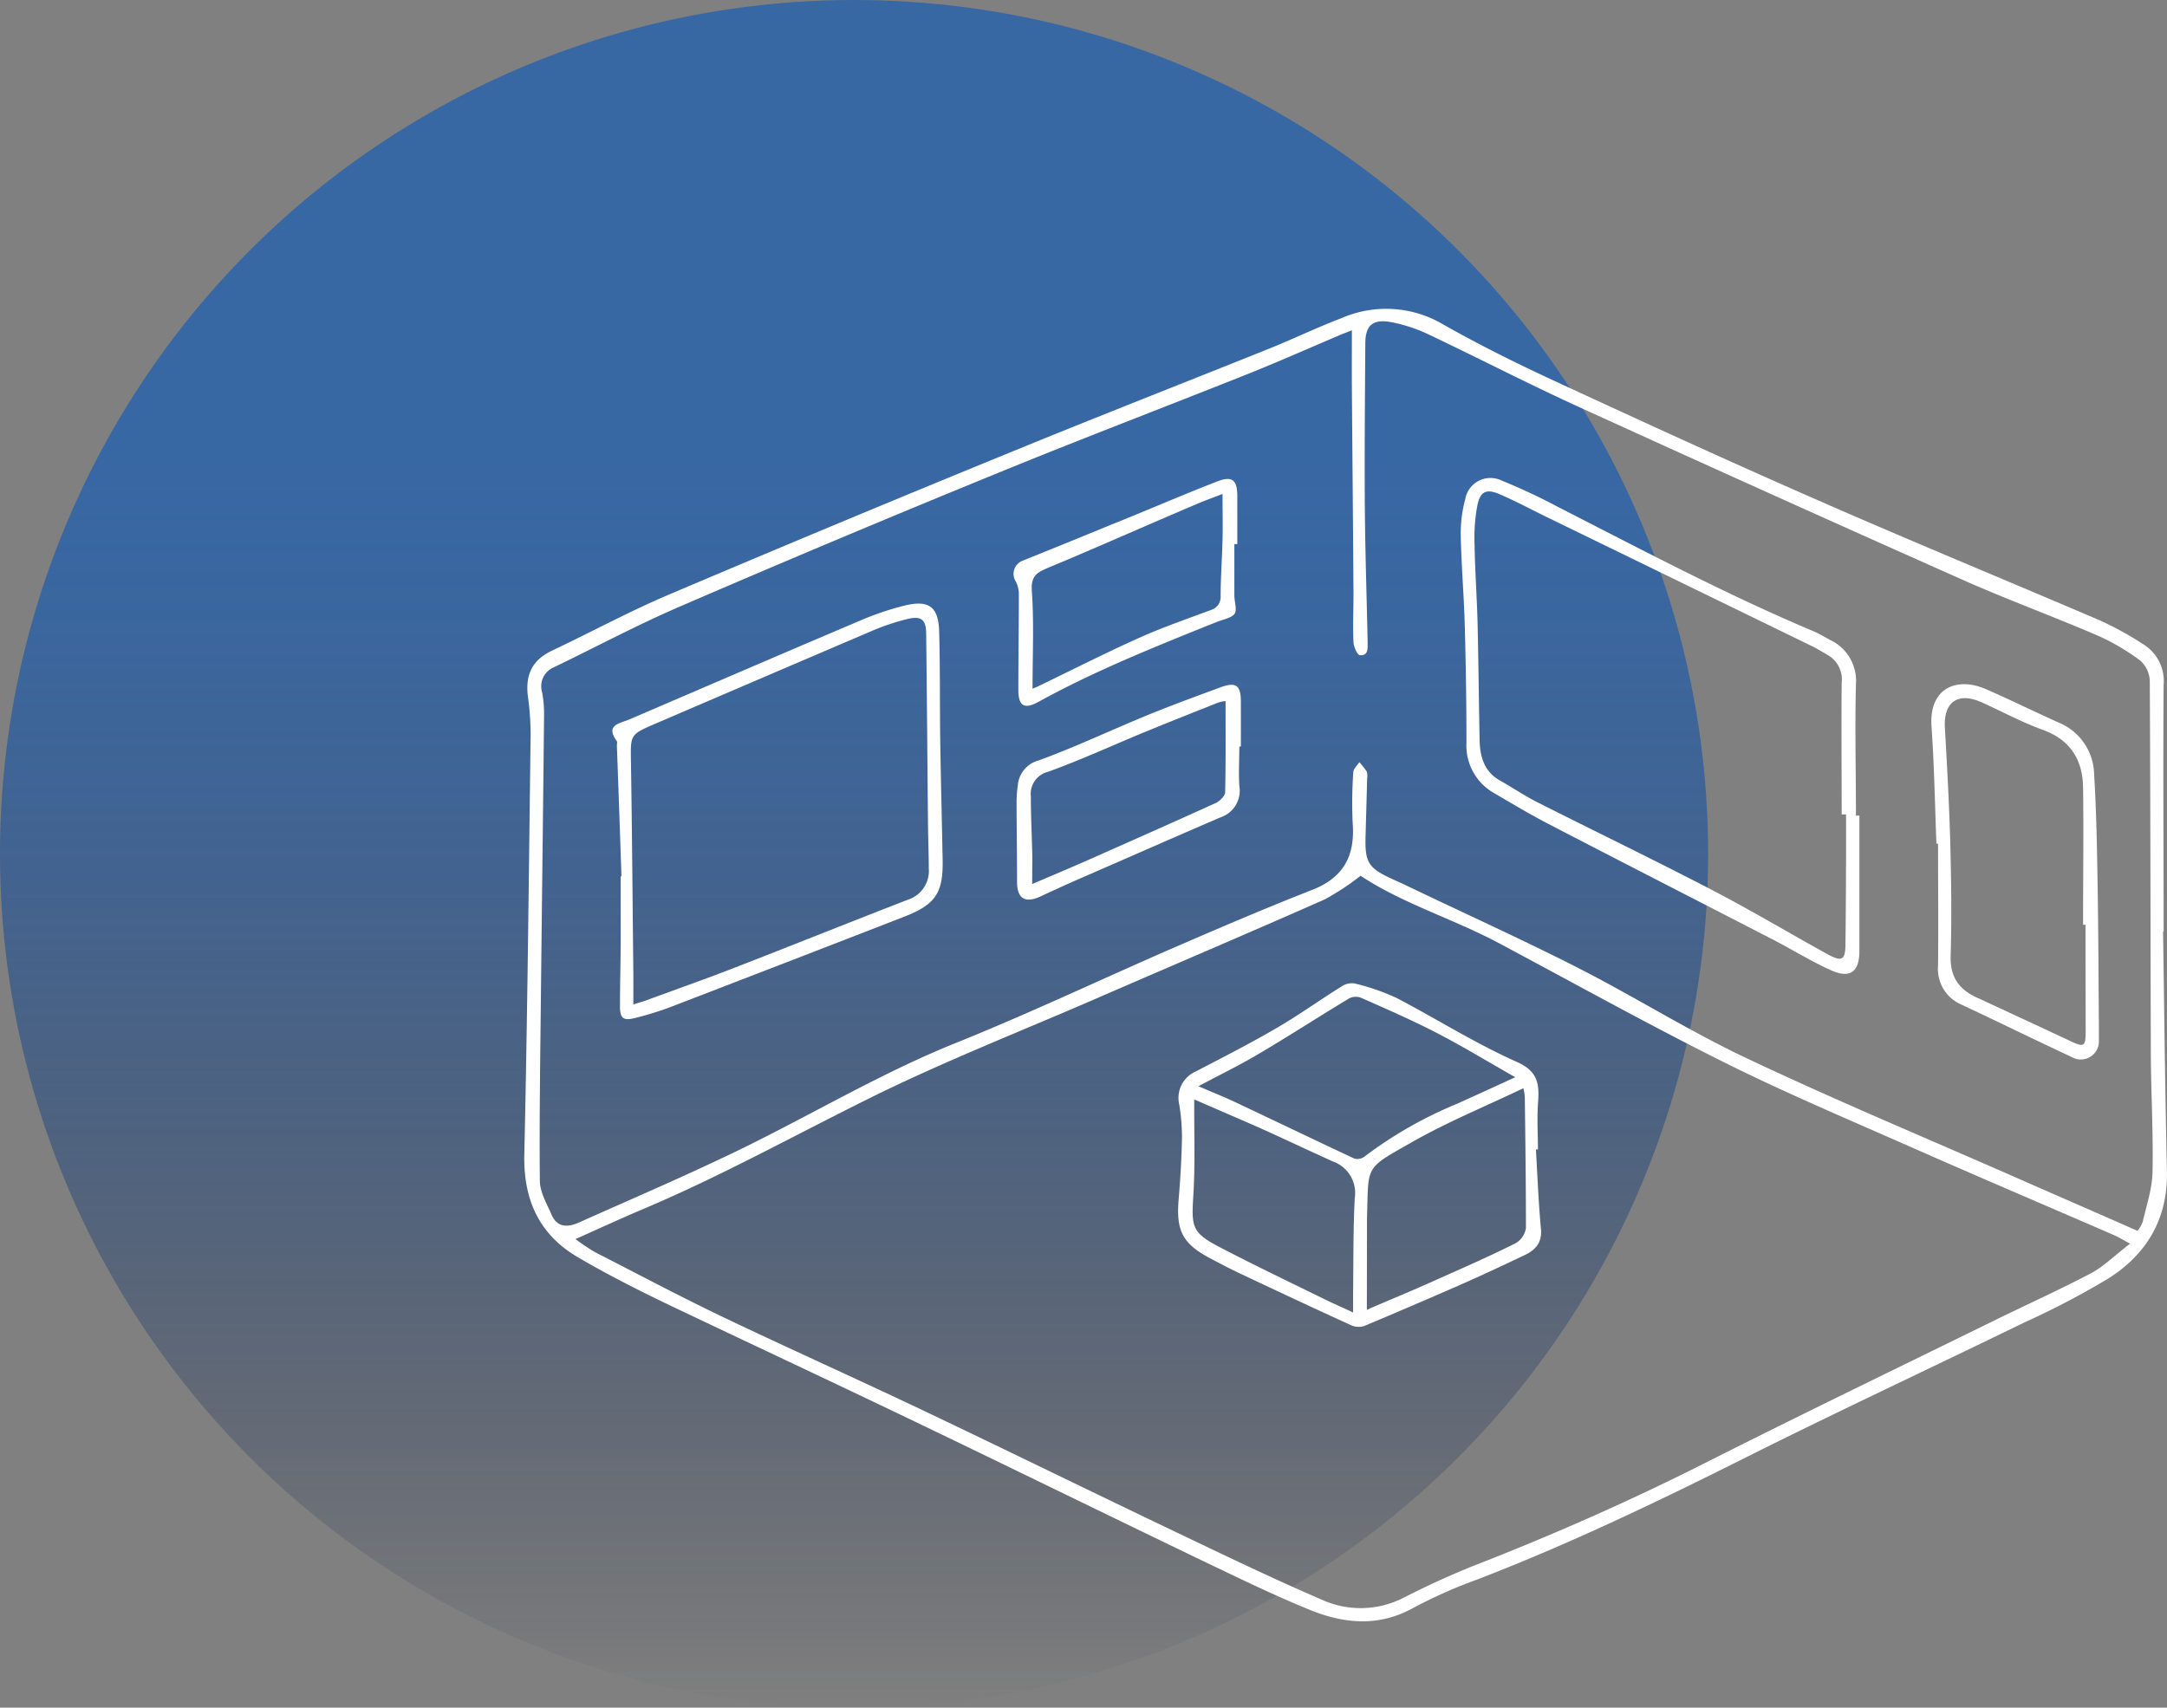 <svg xmlns="http://www.w3.org/2000/svg" xmlns:xlink="http://www.w3.org/1999/xlink" viewBox="0 0 308.28 243"><rect x="0" y="0" width="308.28" height="243" fill="#808080" stroke="none"/><defs><style>.cls-1{fill:url(#무제_그라디언트_25);}.cls-2{fill:#fff;}</style><linearGradient id="무제_그라디언트_25" x1="121.5" y1="243" x2="121.5" gradientUnits="userSpaceOnUse"><stop offset="0" stop-color="#0d1633" stop-opacity="0"/><stop offset="0.16" stop-color="#152e5a" stop-opacity="0.26"/><stop offset="0.33" stop-color="#1c447e" stop-opacity="0.49"/><stop offset="0.49" stop-color="#225498" stop-opacity="0.66"/><stop offset="0.63" stop-color="#255ea7" stop-opacity="0.76"/><stop offset="0.73" stop-color="#2661ad" stop-opacity="0.8"/></linearGradient></defs><g id="레이어_2" data-name="레이어 2"><g id="레이어_1-2" data-name="레이어 1"><circle class="cls-1" cx="121.5" cy="121.5" r="121.5"/><path class="cls-2" d="M307.72,132.57c.17,11.35.29,22.7.55,34.05.16,6.74-2.82,11.79-8.27,15.27A116.64,116.64,0,0,1,288,188.18c-13.06,6.36-26.22,12.51-39.21,19-12.68,6.37-25.45,12.51-38.71,17.61a69.17,69.17,0,0,0-9,4c-4.89,2.73-9.79,2.28-14.62.34-5.09-2.06-10-4.46-15-6.85-13.75-6.61-27.45-13.33-41.21-19.94-11.92-5.73-23.9-11.32-35.81-17-4.13-2-8.23-4.09-12.19-6.41-5.56-3.25-7.81-8.2-7.66-14.69.45-19.92.64-39.84.9-59.77A41.11,41.11,0,0,0,75.09,99c-.36-3,.65-5.07,3.37-6.38C84,90,89.4,87.07,95,84.68q24.43-10.38,49-20.42c12.18-5,24.44-9.78,36.66-14.69,3.42-1.38,6.76-3,10.19-4.3a15.9,15.9,0,0,1,14.48.91c5.17,2.93,10.53,5.58,15.93,8.08,12.4,5.74,24.82,11.44,37.34,16.92,13.24,5.81,26.62,11.32,39.9,17a46.77,46.77,0,0,1,6.55,3.59,6.15,6.15,0,0,1,2.75,5.68c-.09,11.69,0,23.38,0,35.08ZM192.32,47c-.91.36-1.49.57-2,.81-4.29,1.81-8.54,3.71-12.86,5.43-11.86,4.73-23.8,9.27-35.61,14.11q-22.7,9.27-45.22,19c-6,2.59-11.84,5.71-17.76,8.57a2.94,2.94,0,0,0-1.74,3.62,16.6,16.6,0,0,1,.27,3.22c-.13,13.06-.3,26.11-.44,39.17-.09,9-.25,18-.16,27.07,0,1.63,1,3.29,1.67,4.87.79,1.81,2.3,1.8,3.86,1.11,6.69-3,13.41-5.88,20-9,11.31-5.26,22-11.87,33.58-16.54,10.47-4.21,20.68-9.06,31-13.55,6.55-2.84,13.12-5.66,19.77-8.26,4.44-1.74,6.09-4.82,5.76-9.4a61.51,61.51,0,0,1,.08-7.31c0-.5.56-1,.86-1.46a11.05,11.05,0,0,1,1.05,1.32,2.24,2.24,0,0,1,.06,1c-.07,2.67-.14,5.33-.22,8-.13,4,.34,4.74,4,6.4.46.22.93.41,1.39.63,8.3,4,16.67,7.76,24.85,11.93s15.81,9,24,12.86c12.3,5.82,24.88,11.08,37.34,16.55,6,2.64,12,5.25,18.24,8a4.65,4.65,0,0,0,.74-1.3c.54-2.35,1.35-4.72,1.39-7.09.12-5.62-.22-11.24-.24-16.86-.06-17.66-.05-35.32-.15-53a4.07,4.07,0,0,0-1.33-2.88,31.18,31.18,0,0,0-6.13-3.6c-6.2-2.67-12.56-5-18.73-7.72q-27.52-12.24-54.94-24.75c-7.22-3.29-14.28-6.95-21.45-10.35a21.83,21.83,0,0,0-5.3-1.75c-2.66-.5-3.7.44-3.72,3-.05,7.72-.12,15.44-.07,23.15.05,6.46.27,12.92.4,19.39,0,.84.13,1.94-1.09,1.84-.37,0-.89-1.18-.92-1.84-.11-2.27,0-4.54,0-6.81-.06-9.42-.15-18.83-.22-28.25C192.3,53.26,192.32,50.27,192.32,47Zm110.75,130c-1.15-.62-1.67-.95-2.23-1.2-9.84-4.27-19.7-8.47-29.5-12.8-8.77-3.87-17.61-7.61-26.18-11.89-10.81-5.39-21.37-11.28-32-16.94-6.54-3.47-13.71-5.63-19.6-9.55a35.71,35.71,0,0,1-5.11,3.37c-10.88,4.81-21.84,9.47-32.75,14.21-10.73,4.66-21.63,8.93-32.09,14.12-10.67,5.29-21.1,11.07-32.09,15.72-3.16,1.33-6.28,2.78-9.65,4.28a28.92,28.92,0,0,0,2.79,1.87c6,3.06,11.88,6.2,17.91,9.09,9.52,4.55,19.15,8.86,28.68,13.39,12.14,5.78,24.21,11.7,36.34,17.49,6.81,3.25,13.61,6.53,20.53,9.51a13.34,13.34,0,0,0,11.7-.39c3.39-1.71,6.85-3.31,10.38-4.69,11-4.3,21.78-9.06,32.33-14.39,13.72-6.93,27.57-13.61,41.38-20.39,4.58-2.25,9.23-4.34,13.74-6.72C299.46,180.06,301,178.51,303.07,176.94Z"/><path class="cls-2" d="M264.52,116.06c0,6.41,0,12.83,0,19.24,0,3-1.3,4-4.06,2.76s-5.6-3-8.42-4.45c-10.59-5.46-21.2-10.88-31.77-16.37-2.62-1.36-5.15-2.88-7.7-4.37a7.77,7.77,0,0,1-3.95-7.23c0-5.57-.09-11.13-.24-16.69-.12-4.25-.49-8.5-.57-12.75a18.53,18.53,0,0,1,.64-5.18,3.64,3.64,0,0,1,5.17-2.64,85,85,0,0,1,7.86,3.67c12.07,6.17,24.05,12.53,36.56,17.8.78.33,1.51.78,2.26,1.19a6.42,6.42,0,0,1,3.73,6.3c-.16,6.23,0,12.48,0,18.72Zm-1.9-.17H262c0-6.24-.06-12.49,0-18.73a4,4,0,0,0-2.07-4c-.69-.39-1.36-.82-2.07-1.17l-37.79-18.4c-2.24-1.09-4.44-2.28-6.73-3.26-1.85-.8-2.73-.44-3.15,1.5a24.52,24.52,0,0,0-.42,5.55c.06,3.75.33,7.49.43,11.23.13,5.56.18,11.12.29,16.68.05,2.37.63,4.5,2.9,5.78,1.78,1,3.48,2.16,5.3,3.08,8.25,4.17,16.59,8.19,24.79,12.46,5.59,2.9,11,6.14,16.52,9.18,2.08,1.14,2.53.83,2.54-1.55Q262.64,125.1,262.62,115.89Z"/><path class="cls-2" d="M88.41,124.69q-.31-9.27-.65-18.54c0-.23.07-.52,0-.67-1.69-2.33.34-2.5,1.75-3.1,10.94-4.69,21.87-9.41,32.83-14.06a42.09,42.09,0,0,1,6.27-2.13c3.56-.88,4.92.14,5,3.78.14,5.16.08,10.32.15,15.48.09,5.62.23,11.23.34,16.85.1,4.75-1,6.39-5.37,8.11q-16.73,6.5-33.47,12.94a45.79,45.79,0,0,1-5,1.53c-1.58.4-2.06,0-2.06-1.64,0-3,.08-5.9.1-8.85,0-3.23,0-6.47,0-9.7Zm1.69,18.24c.83-.26,1.37-.41,1.89-.6,4.15-1.53,8.33-3,12.45-4.6,8.24-3.2,16.45-6.5,24.69-9.69a4.3,4.3,0,0,0,3-4.46c0-2-.09-4.08-.11-6.12-.09-9.08-.15-18.16-.26-27.23,0-2.09-.7-2.64-2.77-2.12a32.45,32.45,0,0,0-5,1.69Q108.56,96.39,93.19,103c-3.57,1.54-3.49,1.54-3.43,5.43.16,10,.23,20,.34,29.94C90.11,139.82,90.1,141.23,90.1,142.93Z"/><path class="cls-2" d="M275.48,120.05c-.22-5.55-.31-11.12-.7-16.66s3.64-7.13,7.77-5.31c3.48,1.52,6.89,3.2,10.36,4.76a8.12,8.12,0,0,1,5,7.32c.33,5.26.41,10.54.5,15.81.11,6.81.13,13.62.18,20.43,0,.57,0,1.13,0,1.7a2.57,2.57,0,0,1-3.82,2.34c-5.24-2.45-10.44-5-15.68-7.46a5.51,5.51,0,0,1-3.38-5.56c.06-5.79,0-11.58,0-17.36Zm21.21,11.54h-.35c0-6.52.09-13,0-19.57-.07-3.9-1.8-6.73-5.72-8.16-3-1.09-5.79-2.6-8.68-3.91-3.41-1.53-5.47-.06-5.26,3.61.32,5.5.62,11,.77,16.49.14,5.33.21,10.67.05,16-.09,3.09,1.32,4.87,3.94,6,.31.13.62.28.93.43,4.06,1.89,8.13,3.77,12.18,5.67,1.89.9,2.15.78,2.16-1.28C296.7,141.8,296.69,136.69,296.69,131.59Z"/><path class="cls-2" d="M175.6,77.42c0,2.44,0,4.88,0,7.32,0,.9.44,2.07,0,2.64s-1.68.79-2.57,1.15c-8.58,3.45-17.17,6.87-25.29,11.34-2.09,1.15-2.89.56-2.87-1.84,0-4.54.08-9.08.07-13.62a3.89,3.89,0,0,0-.48-1.75,2,2,0,0,1,.94-2.84q6.36-2.56,12.71-5.17c5-2,9.94-4.15,15-6.12,2.19-.86,2.91-.25,2.91,2.08v6.81ZM146.89,98c.43-.18.63-.25.82-.35,4.75-2.29,9.46-4.69,14.27-6.85,3.35-1.51,6.85-2.71,10.29-4a1.94,1.94,0,0,0,1.38-2c0-2.67.21-5.33.27-8,.05-2.11,0-4.22,0-6.51-1.39.54-2.5.93-3.59,1.4-7.09,3-14.14,6.16-21.26,9.12-1.61.68-2.43,1.19-2.28,3.29C147.11,88.61,146.89,93.21,146.89,98Z"/><path class="cls-2" d="M176.31,106.22c0,1.87-.12,3.76,0,5.62a4,4,0,0,1-2.73,4.49c-6.67,2.87-13.3,5.8-20,8.71-1.87.82-3.72,1.67-5.58,2.53-2.14,1-3.3.29-3.31-2,0-3.74-.06-7.49-.07-11.23a16.51,16.51,0,0,1,.17-2.54,4,4,0,0,1,3-3.6c5.22-1.91,10.25-4.3,15.39-6.41,3.46-1.42,7-2.71,10.49-4,2.21-.8,2.87-.25,2.86,2.15,0,2.1,0,4.19,0,6.29ZM146.84,125.8c2.64-1.14,5.08-2.15,7.5-3.22,6.21-2.75,12.42-5.5,18.61-8.31.57-.26,1.32-1,1.34-1.51.1-4.29.06-8.58.06-13a5.23,5.23,0,0,0-1,.2c-3.53,1.4-7.06,2.8-10.57,4.24-4.55,1.88-9,3.94-13.67,5.62a3.24,3.24,0,0,0-2.46,3.51c0,2.84.15,5.67.21,8.5C146.86,123.12,146.84,124.39,146.84,125.8Z"/><path class="cls-2" d="M218.5,163.55c.22,3.79.37,7.59.72,11.37.17,2-.87,3-2.36,3.7-3,1.43-6,2.83-9,4.16q-6.85,3-13.76,5.9a2.63,2.63,0,0,1-1.89-.1c-5.21-2.37-10.39-4.81-15.57-7.25-1.54-.72-3.05-1.51-4.55-2.31-3.86-2.06-4.78-3.9-4.42-8.28.25-2.94.42-5.88.48-8.83a29.05,29.05,0,0,0-.39-4.74,4.11,4.11,0,0,1,2.39-4.72c3.83-2,7.67-3.95,11.39-6.12,3.17-1.84,6.17-4,9.28-5.94a2.66,2.66,0,0,1,1.86-.45,31.19,31.19,0,0,1,6,2.07c5.74,3,11.22,6.48,17.11,9.1,3.16,1.4,3.2,3.33,3,6-.14,2.14,0,4.3,0,6.46Zm-48.05-9c2.13.92,3.75,1.57,5.33,2.31,5.63,2.66,11.24,5.36,16.88,8a1.66,1.66,0,0,0,1.43-.26,59,59,0,0,1,13.09-7.49c2.72-1.22,5.43-2.47,8.38-3.82-3.89-2.21-7.46-4.39-11.16-6.3-3.51-1.82-7.14-3.4-10.76-5a2.11,2.11,0,0,0-1.69.07c-4.26,2.57-8.43,5.27-12.7,7.8C176.53,151.49,173.68,152.87,170.45,154.59Zm24,31.83c3.86-1.67,7.13-3,10.38-4.49,3.63-1.61,7.26-3.21,10.82-5a3,3,0,0,0,1.43-2.15c0-6.23-.08-12.46-.16-18.7a7.82,7.82,0,0,0-.21-1.18c-5.4,2.58-10.76,4.78-15.76,7.62-6.94,3.95-6.23,3.21-6.48,10.86,0,.17,0,.34,0,.51Zm-24.56-30v1.29c0,4.18.13,8.37-.13,12.54-.28,4.47-.16,5.22,3.83,7.3,4.82,2.51,9.73,4.86,14.61,7.26,1.33.66,2.7,1.24,4.29,2,0-1,0-1.67,0-2.34.06-4.64,0-9.3.24-13.93a4.76,4.76,0,0,0-3.1-5.22c-3.46-1.56-6.89-3.19-10.35-4.75C176.26,159.2,173.2,157.89,169.9,156.45Z"/></g></g></svg>